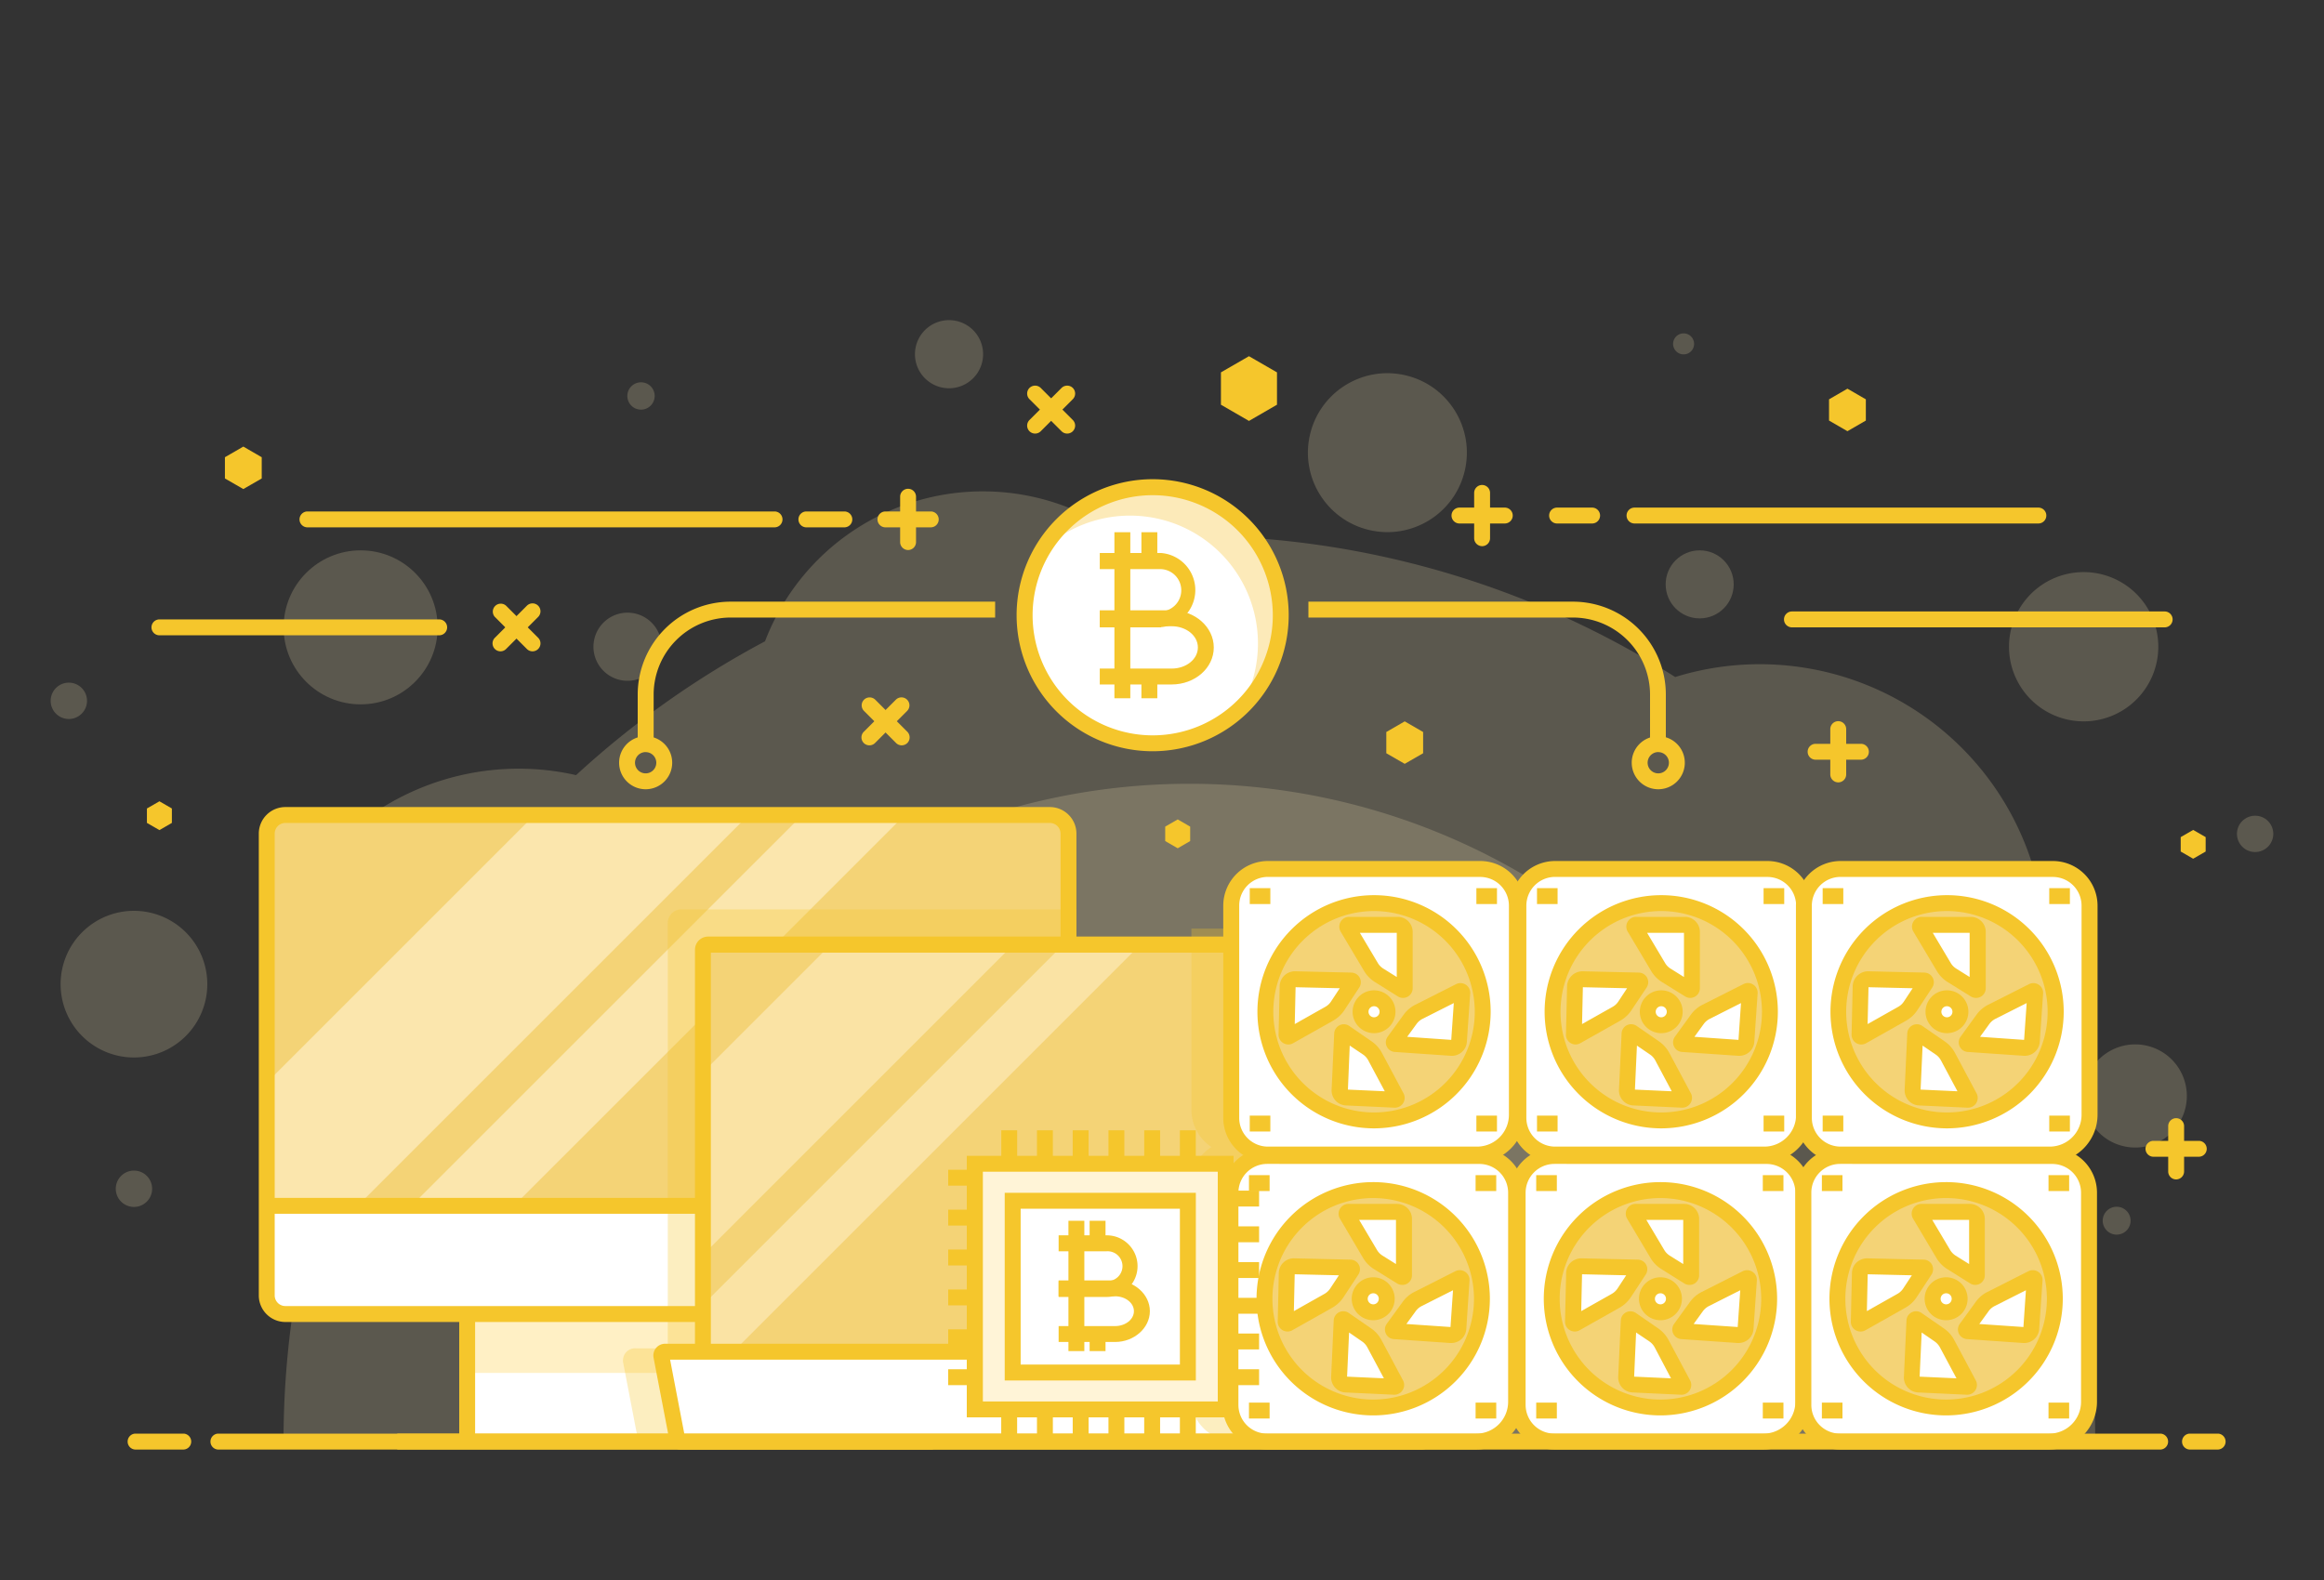 <svg id="Layer_1" data-name="Layer 1" xmlns="http://www.w3.org/2000/svg" viewBox="0 0 500 340"><rect x="0" y="0" width="500" height="340" fill="#333333" stroke="none"/><defs><style>.cls-1{opacity:0.2;}.cls-2{fill:#fceab9;}.cls-3{fill:#fff;}.cls-4{fill:#fff0c5;}.cls-5{fill:#f4d376;}.cls-6{opacity:0.6;}.cls-7{fill:#fff3d2;}.cls-8{fill:#f5c62c;}.cls-9{opacity:0.3;}.cls-10{opacity:0.5;}.cls-11{fill:#fff4d7;}</style></defs><g class="cls-1"><path class="cls-2" d="M450.78,310.22A194.26,194.26,0,0,0,434,231a61.45,61.45,0,0,0-73.59-85.31,194,194,0,0,0-104.51-30.38q-7.18,0-14.24.52A50.19,50.19,0,0,0,164.59,138a196,196,0,0,0-40.65,28.8,55.63,55.63,0,0,0-55.36,89.52A194.89,194.89,0,0,0,61,310.22Z"/></g><g class="cls-1"><path class="cls-2" d="M397.47,310.22a141.56,141.56,0,0,0-283.12,0Z"/></g><g class="cls-1"><path class="cls-2" d="M470.49,235.83a11.1,11.1,0,1,1-11.1-11.09A11.1,11.1,0,0,1,470.49,235.83Z"/></g><g class="cls-1"><circle class="cls-2" cx="298.47" cy="97.4" r="17.1" transform="translate(134.9 365.38) rotate(-76.67)"/></g><g class="cls-1"><path class="cls-2" d="M142.34,139.17a7.33,7.33,0,1,1-7.33-7.33A7.33,7.33,0,0,1,142.34,139.17Z"/></g><g class="cls-1"><circle class="cls-2" cx="365.68" cy="125.75" r="7.32"/></g><g class="cls-1"><path class="cls-2" d="M211.51,76.22a7.33,7.33,0,1,1-7.33-7.33A7.33,7.33,0,0,1,211.51,76.22Z"/></g><g class="cls-1"><path class="cls-2" d="M458.39,262.68a3,3,0,1,1-3-3A3,3,0,0,1,458.39,262.68Z"/></g><g class="cls-1"><path class="cls-2" d="M364.48,74a2.26,2.26,0,1,1-2.25-2.26A2.26,2.26,0,0,1,364.48,74Z"/></g><g class="cls-1"><path class="cls-2" d="M140.85,85.2a2.94,2.94,0,1,1-2.93-2.93A2.93,2.93,0,0,1,140.85,85.2Z"/></g><g class="cls-1"><path class="cls-2" d="M18.72,150.81a3.91,3.91,0,1,1-3.9-3.91A3.91,3.91,0,0,1,18.72,150.81Z"/></g><g class="cls-1"><circle class="cls-2" cx="485.18" cy="179.44" r="3.91"/></g><g class="cls-1"><circle class="cls-2" cx="77.59" cy="135" r="16.57"/></g><g class="cls-1"><path class="cls-2" d="M32.73,255.81a3.91,3.91,0,1,1-3.91-3.91A3.91,3.91,0,0,1,32.73,255.81Z"/></g><g class="cls-1"><path class="cls-2" d="M464.35,139.17a16.06,16.06,0,1,1-16.06-16.06A16.06,16.06,0,0,1,464.35,139.17Z"/></g><g class="cls-1"><path class="cls-2" d="M44.6,211.75A15.78,15.78,0,1,1,28.82,196,15.78,15.78,0,0,1,44.6,211.75Z"/></g><rect class="cls-3" x="100.51" y="280.67" width="84.24" height="29.55"/><rect class="cls-4" x="100.51" y="280.67" width="84.24" height="14.77"/><rect class="cls-3" x="57.56" y="175.38" width="172.5" height="107.38" rx="4.01"/><path class="cls-5" d="M226.05,175.38a4,4,0,0,1,4,4V258.7H57.56V179.39a4,4,0,0,1,4-4Z"/><g class="cls-6"><polygon class="cls-7" points="89.3 258.69 111.34 258.69 194.66 175.38 172.62 175.38 89.3 258.69"/><polygon class="cls-7" points="114.99 175.38 57.56 232.81 57.56 258.69 77.74 258.69 161.05 175.38 114.99 175.38"/></g><path class="cls-8" d="M225.88,284.48H61.39a5.72,5.72,0,0,1-5.71-5.72V179.39a5.72,5.72,0,0,1,5.71-5.72H225.88a5.72,5.72,0,0,1,5.71,5.72v99.37A5.72,5.72,0,0,1,225.88,284.48ZM61.39,177.09a2.3,2.3,0,0,0-2.29,2.3v99.37a2.3,2.3,0,0,0,2.29,2.29H225.88a2.3,2.3,0,0,0,2.29-2.29V179.39a2.3,2.3,0,0,0-2.29-2.3Z"/><rect class="cls-8" x="98.8" y="282.76" width="3.42" height="27.45"/><rect class="cls-8" x="183.04" y="282.76" width="3.42" height="27.45"/><rect class="cls-8" x="85.47" y="308.5" width="115.25" height="3.42"/><rect class="cls-8" x="57.39" y="257.77" width="172.5" height="3.42"/><g class="cls-9"><path class="cls-8" d="M200.72,306.79H186.46v-24h39.42a5.71,5.71,0,0,0,5.71-5.71V195.69h-85a2.93,2.93,0,0,0-2.92,2.93v91.52h-7.05a2.61,2.61,0,0,0-2,.95,2.65,2.65,0,0,0-.55,2.15l3.27,17h63.38Z"/></g><rect class="cls-5" x="152.31" y="202.53" width="148.72" height="98.01"/><g class="cls-10"><polygon class="cls-7" points="246.1 202.53 229.5 202.53 152.31 279.72 152.31 296.32 246.1 202.53"/><polygon class="cls-7" points="152.31 229.69 152.31 268.97 218.75 202.53 179.47 202.53 152.31 229.69"/></g><path class="cls-3" d="M305.89,310.22H146.41a.72.72,0,0,1-.71-.59l-3.42-17.77a.83.83,0,0,1,.82-1H215l3.72,3.71h14.86l3.71-3.71H309.2a.82.82,0,0,1,.81,1l-3.41,17.77A.72.72,0,0,1,305.89,310.22Z"/><path class="cls-8" d="M305.89,311.93H146.41a2.44,2.44,0,0,1-2.39-2l-3.41-17.77a2.53,2.53,0,0,1,2.49-3h72.61l3.72,3.71h13.44l3.71-3.71H309.2a2.53,2.53,0,0,1,2.49,3L308.28,310A2.43,2.43,0,0,1,305.89,311.93ZM147.22,308.5H305.07l3.06-15.91H238l-3.71,3.72H218l-3.72-3.72H144.17Z"/><path class="cls-8" d="M302.78,291.16h-3.42V205H152.94v86.2h-3.42V204.38a2.84,2.84,0,0,1,2.83-2.84H300a2.84,2.84,0,0,1,2.83,2.84Z"/><path class="cls-8" d="M438.55,112.65H351.66a1.71,1.71,0,0,1,0-3.42h86.89a1.71,1.71,0,0,1,0,3.42Z"/><path class="cls-8" d="M94.49,136.71H34.3a1.71,1.71,0,1,1,0-3.42H94.49a1.71,1.71,0,0,1,0,3.42Z"/><path class="cls-8" d="M166.64,113.48H66.15a1.71,1.71,0,0,1,0-3.42H166.64a1.71,1.71,0,1,1,0,3.42Z"/><path class="cls-8" d="M181.66,113.48h-8.17a1.71,1.71,0,0,1,0-3.42h8.17a1.71,1.71,0,1,1,0,3.42Z"/><path class="cls-8" d="M342.53,112.65H335a1.71,1.71,0,0,1,0-3.42h7.54a1.71,1.71,0,1,1,0,3.42Z"/><path class="cls-8" d="M323.75,112.65H314a1.71,1.71,0,1,1,0-3.42h9.75a1.71,1.71,0,1,1,0,3.42Z"/><path class="cls-8" d="M318.87,117.53a1.72,1.72,0,0,1-1.71-1.71v-9.75a1.71,1.71,0,1,1,3.42,0v9.75A1.71,1.71,0,0,1,318.87,117.53Z"/><path class="cls-8" d="M473.06,248.92h-9.75a1.71,1.71,0,0,1,0-3.42h9.75a1.71,1.71,0,0,1,0,3.42Z"/><path class="cls-8" d="M468.19,253.8a1.71,1.71,0,0,1-1.71-1.72v-9.75a1.71,1.71,0,1,1,3.42,0v9.75A1.72,1.72,0,0,1,468.19,253.8Z"/><path class="cls-8" d="M200.25,113.48H190.5a1.71,1.71,0,1,1,0-3.42h9.75a1.71,1.71,0,1,1,0,3.42Z"/><path class="cls-8" d="M195.37,118.36a1.72,1.72,0,0,1-1.71-1.71v-9.76a1.71,1.71,0,0,1,3.42,0v9.76A1.71,1.71,0,0,1,195.37,118.36Z"/><path class="cls-8" d="M400.37,163.48h-9.75a1.71,1.71,0,0,1,0-3.42h9.75a1.71,1.71,0,0,1,0,3.42Z"/><path class="cls-8" d="M395.49,168.36a1.72,1.72,0,0,1-1.71-1.71V156.9a1.71,1.71,0,1,1,3.42,0v9.75A1.71,1.71,0,0,1,395.49,168.36Z"/><path class="cls-8" d="M222.7,93.3a1.73,1.73,0,0,1-1.21-.5,1.71,1.71,0,0,1,0-2.42l6.9-6.9a1.73,1.73,0,0,1,2.42,0,1.71,1.71,0,0,1,0,2.42l-6.9,6.9A1.71,1.71,0,0,1,222.7,93.3Z"/><path class="cls-8" d="M229.6,93.3a1.71,1.71,0,0,1-1.21-.5l-6.9-6.9a1.71,1.71,0,0,1,0-2.42,1.73,1.73,0,0,1,2.42,0l6.9,6.9a1.71,1.71,0,0,1,0,2.42A1.73,1.73,0,0,1,229.6,93.3Z"/><path class="cls-8" d="M187.05,160.39a1.73,1.73,0,0,1-1.21-.5,1.71,1.71,0,0,1,0-2.42l6.9-6.9a1.71,1.71,0,0,1,2.42,2.42l-6.9,6.9A1.71,1.71,0,0,1,187.05,160.39Z"/><path class="cls-8" d="M194,160.39a1.71,1.71,0,0,1-1.21-.5l-6.9-6.9a1.71,1.71,0,0,1,0-2.42,1.73,1.73,0,0,1,2.42,0l6.9,6.9a1.73,1.73,0,0,1,0,2.42A1.75,1.75,0,0,1,194,160.39Z"/><path class="cls-8" d="M107.67,140.16a1.71,1.71,0,0,1-1.2-2.92l6.89-6.9a1.71,1.71,0,0,1,2.42,2.42l-6.9,6.9A1.71,1.71,0,0,1,107.67,140.16Z"/><path class="cls-8" d="M114.57,140.16a1.71,1.71,0,0,1-1.21-.5l-6.89-6.9a1.71,1.71,0,0,1,2.41-2.42l6.9,6.9a1.71,1.71,0,0,1,0,2.42A1.73,1.73,0,0,1,114.57,140.16Z"/><polygon class="cls-8" points="36.98 177.08 34.3 178.63 31.61 177.08 31.61 173.98 34.3 172.43 36.98 173.98 36.98 177.08"/><polygon class="cls-8" points="474.54 183.24 471.85 184.79 469.17 183.24 469.17 180.14 471.85 178.59 474.54 180.14 474.54 183.24"/><polygon class="cls-8" points="256.06 180.99 253.38 182.54 250.69 180.99 250.69 177.88 253.38 176.33 256.06 177.88 256.06 180.99"/><polygon class="cls-8" points="274.74 87.09 268.71 90.58 262.68 87.09 262.68 80.13 268.71 76.65 274.74 80.13 274.74 87.09"/><polygon class="cls-8" points="56.31 102.96 52.35 105.24 48.39 102.96 48.39 98.39 52.35 96.1 56.31 98.39 56.31 102.96"/><polygon class="cls-8" points="401.43 90.5 397.47 92.79 393.51 90.5 393.51 85.93 397.47 83.64 401.43 85.93 401.43 90.5"/><polygon class="cls-8" points="306.18 162.09 302.22 164.37 298.26 162.09 298.26 157.52 302.22 155.23 306.18 157.52 306.18 162.09"/><path class="cls-8" d="M465.72,135H385.53a1.71,1.71,0,1,1,0-3.42h80.19a1.71,1.71,0,0,1,0,3.42Z"/><g class="cls-9"><path class="cls-8" d="M308.28,308.24l3.41-17.77a2.53,2.53,0,0,0-2.49-3h-6.42V202.67a2.84,2.84,0,0,0-2.83-2.84H256.33v39a9.63,9.63,0,0,0,4.31,8,9.58,9.58,0,0,0-4.48,8.09v45.67a9.62,9.62,0,0,0,9.61,9.61h40.12A2.44,2.44,0,0,0,308.28,308.24Z"/></g><path class="cls-3" d="M318.29,248.75H272.61a7.9,7.9,0,0,0-7.89,7.9v45.67a7.9,7.9,0,0,0,7.89,7.9h45a8.56,8.56,0,0,0,8.56-8.56v-45A7.9,7.9,0,0,0,318.29,248.75Z"/><path class="cls-8" d="M317.62,311.93h-45a9.62,9.62,0,0,1-9.6-9.61V256.65a9.62,9.62,0,0,1,9.6-9.61h45.68a9.62,9.62,0,0,1,9.6,9.61v45A10.29,10.29,0,0,1,317.62,311.93Zm-45-61.47a6.19,6.19,0,0,0-6.18,6.19v45.67a6.18,6.18,0,0,0,6.18,6.18h45a6.85,6.85,0,0,0,6.85-6.84v-45a6.19,6.19,0,0,0-6.18-6.19Z"/><path class="cls-5" d="M318.83,279.48a23.38,23.38,0,1,1-23.38-23.38A23.39,23.39,0,0,1,318.83,279.48Z"/><path class="cls-3" d="M298.35,279.48a2.9,2.9,0,1,1-2.9-2.9A2.9,2.9,0,0,1,298.35,279.48Z"/><path class="cls-8" d="M295.45,284.1a4.62,4.62,0,1,1,4.61-4.62A4.62,4.62,0,0,1,295.45,284.1Zm0-5.8a1.19,1.19,0,1,0,1.19,1.18A1.18,1.18,0,0,0,295.45,278.3Z"/><path class="cls-8" d="M295.45,304.58a25.1,25.1,0,1,1,25.09-25.1A25.12,25.12,0,0,1,295.45,304.58Zm0-46.77a21.68,21.68,0,1,0,21.67,21.67A21.7,21.7,0,0,0,295.45,257.81Z"/><path class="cls-3" d="M301.5,274.74l-5-3.1a5.26,5.26,0,0,1-1.75-1.79l-5-8.48a.39.39,0,0,1,.33-.59h10.46a1.52,1.52,0,0,1,1.51,1.51v12.14A.36.36,0,0,1,301.5,274.74Z"/><path class="cls-3" d="M290.84,273.33l-3.21,4.89a5.29,5.29,0,0,1-1.82,1.7l-8.6,4.85a.39.39,0,0,1-.58-.35l.24-10.45a1.51,1.51,0,0,1,1.54-1.48l12.14.28A.36.36,0,0,1,290.84,273.33Z"/><path class="cls-3" d="M289.19,284l4.81,3.32a5.15,5.15,0,0,1,1.66,1.87l4.65,8.7a.39.39,0,0,1-.36.58l-10.44-.48a1.51,1.51,0,0,1-1.44-1.58l.55-12.13A.37.37,0,0,1,289.19,284Z"/><path class="cls-3" d="M299.77,285.84l3.43-4.73a5.4,5.4,0,0,1,1.9-1.62l8.82-4.45a.39.39,0,0,1,.56.38l-.72,10.43a1.51,1.51,0,0,1-1.61,1.4L300,286.42A.36.36,0,0,1,299.77,285.84Z"/><path class="cls-8" d="M301.69,276.5a2.06,2.06,0,0,1-1.1-.31l-5-3.1a7.14,7.14,0,0,1-2.31-2.36l-5-8.49a2.07,2.07,0,0,1,0-2.11,2.11,2.11,0,0,1,1.82-1.06h10.46a3.22,3.22,0,0,1,3.22,3.22v12.14a2.08,2.08,0,0,1-1.07,1.82A2.06,2.06,0,0,1,301.69,276.5Zm-9.28-14,3.85,6.49a3.62,3.62,0,0,0,1.19,1.21l2.89,1.81v-9.51Z"/><path class="cls-8" d="M277,286.53a2.1,2.1,0,0,1-2.1-2.15l.23-10.45a3.23,3.23,0,0,1,3.3-3.15l12.14.28a2.07,2.07,0,0,1,1.68,3.21l-3.21,4.89a7.11,7.11,0,0,1-2.41,2.25l-8.6,4.85A2.11,2.11,0,0,1,277,286.53Zm1.55-12.32-.18,7.93,6.58-3.71a3.66,3.66,0,0,0,1.23-1.15l1.88-2.85Z"/><path class="cls-8" d="M300,300.13h-.09l-10.45-.49a3.23,3.23,0,0,1-3.07-3.36l.55-12.13a2.07,2.07,0,0,1,3.25-1.61l4.82,3.33a7,7,0,0,1,2.19,2.46l4.65,8.71a2.1,2.1,0,0,1-1.85,3.09Zm-10.18-3.89,7.92.36-3.56-6.66a3.48,3.48,0,0,0-1.12-1.26l-2.81-1.94Z"/><path class="cls-8" d="M312.25,289H312l-12.11-.84a2,2,0,0,1-1.73-1.19,2.07,2.07,0,0,1,.19-2.09l3.44-4.74a6.88,6.88,0,0,1,2.51-2.13l8.81-4.46a2.11,2.11,0,0,1,3.05,2L315.47,286A3.23,3.23,0,0,1,312.25,289Zm-9.67-4.09,9.49.65.54-7.91-6.74,3.4a3.64,3.64,0,0,0-1.28,1.09Z"/><rect class="cls-8" x="268.71" y="252.88" width="4.44" height="3.42"/><rect class="cls-8" x="317.47" y="252.88" width="4.44" height="3.42"/><rect class="cls-8" x="268.71" y="301.83" width="4.44" height="3.42"/><rect class="cls-8" x="317.47" y="301.83" width="4.44" height="3.42"/><path class="cls-3" d="M380.08,248.75H334.41a7.9,7.9,0,0,0-7.9,7.9v45.67a7.9,7.9,0,0,0,7.9,7.9h45a8.57,8.57,0,0,0,8.56-8.56v-45A7.9,7.9,0,0,0,380.08,248.75Z"/><path class="cls-8" d="M379.42,311.93h-45a9.62,9.62,0,0,1-9.61-9.61V256.65a9.62,9.62,0,0,1,9.61-9.61h45.67a9.62,9.62,0,0,1,9.61,9.61v45A10.29,10.29,0,0,1,379.42,311.93Zm-45-61.47a6.2,6.2,0,0,0-6.19,6.19v45.67a6.19,6.19,0,0,0,6.19,6.18h45a6.86,6.86,0,0,0,6.85-6.84v-45a6.2,6.2,0,0,0-6.19-6.19Z"/><circle class="cls-5" cx="357.25" cy="279.48" r="23.38" transform="translate(-92.99 334.47) rotate(-45)"/><path class="cls-3" d="M360.15,279.48a2.91,2.91,0,1,1-2.9-2.9A2.9,2.9,0,0,1,360.15,279.48Z"/><path class="cls-8" d="M357.24,284.1a4.62,4.62,0,1,1,4.62-4.62A4.62,4.62,0,0,1,357.24,284.1Zm0-5.8a1.19,1.19,0,1,0,1.19,1.18A1.18,1.18,0,0,0,357.24,278.3Z"/><path class="cls-8" d="M357.24,304.58a25.1,25.1,0,1,1,25.1-25.1A25.13,25.13,0,0,1,357.24,304.58Zm0-46.77a21.68,21.68,0,1,0,21.68,21.67A21.71,21.71,0,0,0,357.24,257.81Z"/><path class="cls-3" d="M363.29,274.74l-5-3.1a5.32,5.32,0,0,1-1.74-1.79l-5-8.48a.39.39,0,0,1,.34-.59h10.45a1.52,1.52,0,0,1,1.52,1.51v12.14A.37.37,0,0,1,363.29,274.74Z"/><path class="cls-3" d="M352.64,273.33l-3.21,4.89a5.32,5.32,0,0,1-1.83,1.7l-8.6,4.85a.39.39,0,0,1-.58-.35l.24-10.45a1.51,1.51,0,0,1,1.55-1.48l12.13.28A.36.36,0,0,1,352.64,273.33Z"/><path class="cls-3" d="M351,284l4.81,3.32a5.34,5.34,0,0,1,1.66,1.87l4.65,8.7a.4.4,0,0,1-.36.58l-10.45-.48a1.52,1.52,0,0,1-1.44-1.58l.56-12.13A.36.36,0,0,1,351,284Z"/><path class="cls-3" d="M361.57,285.84l3.43-4.73a5.31,5.31,0,0,1,1.9-1.62l8.81-4.45a.39.39,0,0,1,.56.38l-.71,10.43a1.51,1.51,0,0,1-1.62,1.4l-12.11-.83A.36.36,0,0,1,361.57,285.84Z"/><path class="cls-8" d="M363.49,276.5a2.09,2.09,0,0,1-1.11-.31l-4.95-3.1a7,7,0,0,1-2.31-2.36l-5.05-8.49a2.1,2.1,0,0,1,1.81-3.17h10.45a3.23,3.23,0,0,1,3.23,3.22v12.14a2.05,2.05,0,0,1-2.07,2.07Zm-9.29-14,3.86,6.49a3.69,3.69,0,0,0,1.18,1.21l2.9,1.81v-9.51Z"/><path class="cls-8" d="M338.81,286.53a2.1,2.1,0,0,1-2.1-2.15l.24-10.45a3.24,3.24,0,0,1,1-2.26,3.36,3.36,0,0,1,2.3-.89l12.13.28a2.08,2.08,0,0,1,1.79,1.1,2.1,2.1,0,0,1-.1,2.11l-3.21,4.89a7.24,7.24,0,0,1-2.42,2.25l-8.6,4.85A2.09,2.09,0,0,1,338.81,286.53Zm1.56-12.32-.18,7.93,6.57-3.71a3.69,3.69,0,0,0,1.24-1.15l1.87-2.85Z"/><path class="cls-8" d="M361.77,300.13h-.1l-10.44-.49a3.23,3.23,0,0,1-3.08-3.36l.56-12.13a2.07,2.07,0,0,1,1.15-1.76,2.11,2.11,0,0,1,2.1.15l4.81,3.33a7.13,7.13,0,0,1,2.2,2.46l4.65,8.71a2.1,2.1,0,0,1-1.85,3.09Zm-10.19-3.89,7.93.36L356,289.94a3.67,3.67,0,0,0-1.12-1.26L352,286.74Z"/><path class="cls-8" d="M374.05,289h-.23l-12.1-.84a2.07,2.07,0,0,1-1.54-3.28l3.43-4.74a7,7,0,0,1,2.52-2.13l8.81-4.46a2.12,2.12,0,0,1,2.12.14,2.08,2.08,0,0,1,.92,1.89L377.26,286a3.22,3.22,0,0,1-3.21,3Zm-9.67-4.09,9.48.65.55-7.91-6.74,3.4a3.67,3.67,0,0,0-1.29,1.09Z"/><rect class="cls-8" x="330.51" y="252.88" width="4.44" height="3.42"/><rect class="cls-8" x="379.26" y="252.88" width="4.44" height="3.42"/><rect class="cls-8" x="330.51" y="301.83" width="4.44" height="3.42"/><rect class="cls-8" x="379.26" y="301.83" width="4.44" height="3.42"/><path class="cls-3" d="M441.54,248.75H395.87a7.9,7.9,0,0,0-7.89,7.9v45.67a7.9,7.9,0,0,0,7.89,7.9h45a8.56,8.56,0,0,0,8.56-8.56v-45A7.9,7.9,0,0,0,441.54,248.75Z"/><path class="cls-8" d="M440.88,311.93h-45a9.61,9.61,0,0,1-9.6-9.61V256.65a9.61,9.61,0,0,1,9.6-9.61h45.67a9.62,9.62,0,0,1,9.61,9.61v45A10.29,10.29,0,0,1,440.88,311.93Zm-45-61.47a6.19,6.19,0,0,0-6.18,6.19v45.67a6.18,6.18,0,0,0,6.18,6.18h45a6.85,6.85,0,0,0,6.85-6.84v-45a6.2,6.2,0,0,0-6.19-6.19Z"/><path class="cls-5" d="M442.09,279.48a23.38,23.38,0,1,1-23.38-23.38A23.39,23.39,0,0,1,442.09,279.48Z"/><path class="cls-3" d="M421.61,279.48a2.9,2.9,0,1,1-2.9-2.9A2.9,2.9,0,0,1,421.61,279.48Z"/><path class="cls-8" d="M418.71,284.1a4.62,4.62,0,1,1,4.61-4.62A4.61,4.61,0,0,1,418.71,284.1Zm0-5.8a1.19,1.19,0,1,0,1.19,1.18A1.18,1.18,0,0,0,418.71,278.3Z"/><path class="cls-8" d="M418.71,304.58a25.1,25.1,0,1,1,25.09-25.1A25.13,25.13,0,0,1,418.71,304.58Zm0-46.77a21.68,21.68,0,1,0,21.67,21.67A21.7,21.7,0,0,0,418.71,257.81Z"/><path class="cls-3" d="M424.75,274.74l-4.95-3.1a5.26,5.26,0,0,1-1.75-1.79l-5-8.48a.39.39,0,0,1,.33-.59H423.8a1.52,1.52,0,0,1,1.51,1.51v12.14A.37.37,0,0,1,424.75,274.74Z"/><path class="cls-3" d="M414.1,273.33l-3.21,4.89a5.32,5.32,0,0,1-1.83,1.7l-8.6,4.85a.39.39,0,0,1-.58-.35l.24-10.45a1.52,1.52,0,0,1,1.55-1.48l12.13.28A.36.36,0,0,1,414.1,273.33Z"/><path class="cls-3" d="M412.45,284l4.81,3.32a5.34,5.34,0,0,1,1.66,1.87l4.65,8.7a.4.4,0,0,1-.36.58l-10.44-.48a1.52,1.52,0,0,1-1.45-1.58l.56-12.13A.36.36,0,0,1,412.45,284Z"/><path class="cls-3" d="M423,285.84l3.43-4.73a5.4,5.4,0,0,1,1.9-1.62l8.81-4.45a.4.4,0,0,1,.57.38L437,285.85a1.51,1.51,0,0,1-1.62,1.4l-12.1-.83A.36.36,0,0,1,423,285.84Z"/><path class="cls-8" d="M425,276.5a2.09,2.09,0,0,1-1.11-.31l-4.95-3.1a7,7,0,0,1-2.31-2.36l-5.05-8.49a2.1,2.1,0,0,1,1.81-3.17H423.8a3.22,3.22,0,0,1,3.22,3.22v12.14A2.05,2.05,0,0,1,425,276.5Zm-9.29-14,3.86,6.49a3.69,3.69,0,0,0,1.18,1.21l2.9,1.81v-9.51Z"/><path class="cls-8" d="M400.28,286.53a2.07,2.07,0,0,1-1.08-.3,2.11,2.11,0,0,1-1-1.85l.24-10.45a3.24,3.24,0,0,1,1-2.26,3.34,3.34,0,0,1,2.3-.89l12.13.28a2.05,2.05,0,0,1,1.79,1.1,2.1,2.1,0,0,1-.1,2.11l-3.21,4.89a7.05,7.05,0,0,1-2.42,2.25l-8.59,4.85A2.11,2.11,0,0,1,400.28,286.53Zm1.55-12.32-.18,7.93,6.57-3.71a3.6,3.6,0,0,0,1.24-1.15l1.87-2.85Z"/><path class="cls-8" d="M423.23,300.13h-.09l-10.45-.49a3.2,3.2,0,0,1-3.07-3.36l.55-12.13a2.07,2.07,0,0,1,3.25-1.61l4.81,3.33a6.93,6.93,0,0,1,2.2,2.46l4.65,8.71a2.1,2.1,0,0,1-1.85,3.09ZM413,296.24l7.93.36-3.56-6.66a3.67,3.67,0,0,0-1.12-1.26l-2.81-1.94Z"/><path class="cls-8" d="M435.51,289h-.22l-12.11-.84a2.07,2.07,0,0,1-1.54-3.28l3.44-4.74a6.88,6.88,0,0,1,2.51-2.13l8.81-4.46a2.12,2.12,0,0,1,2.11.13,2.09,2.09,0,0,1,.93,1.9L438.72,286A3.21,3.21,0,0,1,435.51,289Zm-9.67-4.09,9.49.65.54-7.91-6.74,3.4a3.55,3.55,0,0,0-1.28,1.09Z"/><rect class="cls-8" x="391.97" y="252.88" width="4.43" height="3.42"/><rect class="cls-8" x="440.73" y="252.88" width="4.44" height="3.42"/><rect class="cls-8" x="391.97" y="301.83" width="4.43" height="3.42"/><rect class="cls-8" x="440.73" y="301.83" width="4.44" height="3.42"/><path class="cls-3" d="M318.45,187H272.78a7.89,7.89,0,0,0-7.89,7.89v45.67a7.9,7.9,0,0,0,7.89,7.9h45a8.56,8.56,0,0,0,8.56-8.56v-45A7.9,7.9,0,0,0,318.45,187Z"/><path class="cls-8" d="M317.79,250.16h-45a9.62,9.62,0,0,1-9.61-9.6V194.88a9.62,9.62,0,0,1,9.61-9.6h45.67a9.62,9.62,0,0,1,9.61,9.6v45A10.29,10.29,0,0,1,317.79,250.16Zm-45-61.46a6.18,6.18,0,0,0-6.18,6.18v45.68a6.18,6.18,0,0,0,6.18,6.18h45a6.86,6.86,0,0,0,6.85-6.85v-45a6.19,6.19,0,0,0-6.19-6.18Z"/><path class="cls-5" d="M319,217.72a23.39,23.39,0,1,1-23.38-23.38A23.38,23.38,0,0,1,319,217.72Z"/><path class="cls-3" d="M298.52,217.72a2.9,2.9,0,1,1-2.9-2.9A2.9,2.9,0,0,1,298.52,217.72Z"/><path class="cls-8" d="M295.62,222.33a4.61,4.61,0,1,1,4.61-4.61A4.62,4.62,0,0,1,295.62,222.33Zm0-5.8a1.19,1.19,0,1,0,0,2.38,1.19,1.19,0,0,0,0-2.38Z"/><path class="cls-8" d="M295.62,242.81a25.09,25.09,0,1,1,25.09-25.09A25.13,25.13,0,0,1,295.62,242.81Zm0-46.76a21.67,21.67,0,1,0,21.67,21.67A21.69,21.69,0,0,0,295.62,196.05Z"/><path class="cls-3" d="M301.66,213l-5-3.1a5.38,5.38,0,0,1-1.74-1.78l-5-8.49a.39.39,0,0,1,.34-.59h10.46a1.52,1.52,0,0,1,1.51,1.52v12.13A.36.36,0,0,1,301.66,213Z"/><path class="cls-3" d="M291,211.56l-3.21,4.89a5.23,5.23,0,0,1-1.83,1.7l-8.6,4.85a.39.39,0,0,1-.58-.34L277,212.2a1.52,1.52,0,0,1,1.55-1.48l12.13.28A.37.37,0,0,1,291,211.56Z"/><path class="cls-3" d="M289.36,222.18l4.81,3.33a5.39,5.39,0,0,1,1.66,1.86l4.65,8.71a.39.39,0,0,1-.36.57l-10.44-.48a1.52,1.52,0,0,1-1.45-1.58l.56-12.12A.36.36,0,0,1,289.36,222.18Z"/><path class="cls-3" d="M299.94,224.08l3.43-4.74a5.37,5.37,0,0,1,1.9-1.61l8.81-4.45a.39.39,0,0,1,.57.37l-.72,10.43a1.52,1.52,0,0,1-1.62,1.41l-12.1-.84A.36.36,0,0,1,299.94,224.08Z"/><path class="cls-8" d="M301.86,214.74a2.1,2.1,0,0,1-1.11-.32l-4.95-3.1a7,7,0,0,1-2.31-2.36l-5.05-8.48a2.11,2.11,0,0,1,1.81-3.18h10.46a3.23,3.23,0,0,1,3.22,3.23v12.13a2.08,2.08,0,0,1-2.07,2.08Zm-9.29-14,3.86,6.48a3.59,3.59,0,0,0,1.18,1.21l2.9,1.81v-9.5Z"/><path class="cls-8" d="M277.18,224.76a2.1,2.1,0,0,1-2.1-2.14l.24-10.46a3.28,3.28,0,0,1,3.3-3.15l12.13.28a2.08,2.08,0,0,1,1.69,3.21h0l-3.21,4.89a7,7,0,0,1-2.42,2.25l-8.6,4.85A2.09,2.09,0,0,1,277.18,224.76Zm1.56-12.32-.18,7.93,6.57-3.71a3.5,3.5,0,0,0,1.24-1.15l1.87-2.85Z"/><path class="cls-8" d="M300.14,238.36H300l-10.43-.48a3.23,3.23,0,0,1-3.08-3.37l.56-12.12a2.1,2.1,0,0,1,1.15-1.77,2.08,2.08,0,0,1,2.1.16l4.81,3.32a6.93,6.93,0,0,1,2.2,2.46l4.65,8.71a2.1,2.1,0,0,1-1.85,3.09ZM290,234.47l7.93.36-3.56-6.66a3.54,3.54,0,0,0-1.12-1.25L290.39,225Z"/><path class="cls-8" d="M312.42,227.2h-.22l-12.11-.83a2.07,2.07,0,0,1-1.54-3.28l3.44-4.74a7,7,0,0,1,2.51-2.14l8.81-4.45a2.1,2.1,0,0,1,3,2l-.72,10.43A3.22,3.22,0,0,1,312.42,227.2Zm-9.67-4.09,9.48.66.55-7.92-6.74,3.4a3.58,3.58,0,0,0-1.28,1.1Z"/><rect class="cls-8" x="268.88" y="191.12" width="4.43" height="3.42"/><rect class="cls-8" x="317.64" y="191.12" width="4.43" height="3.42"/><rect class="cls-8" x="268.88" y="240.07" width="4.43" height="3.42"/><rect class="cls-8" x="317.64" y="240.07" width="4.43" height="3.42"/><path class="cls-3" d="M380.25,187H334.58a7.9,7.9,0,0,0-7.9,7.89v45.67a7.9,7.9,0,0,0,7.9,7.9h45a8.56,8.56,0,0,0,8.56-8.56v-45A7.89,7.89,0,0,0,380.25,187Z"/><path class="cls-8" d="M379.58,250.16h-45a9.62,9.62,0,0,1-9.61-9.6V194.88a9.62,9.62,0,0,1,9.61-9.6h45.67a9.61,9.61,0,0,1,9.6,9.6v45A10.28,10.28,0,0,1,379.58,250.16Zm-45-61.46a6.19,6.19,0,0,0-6.19,6.18v45.68a6.19,6.19,0,0,0,6.19,6.18h45a6.85,6.85,0,0,0,6.85-6.85v-45a6.18,6.18,0,0,0-6.18-6.18Z"/><path class="cls-5" d="M380.79,217.72a23.38,23.38,0,1,1-23.38-23.38A23.38,23.38,0,0,1,380.79,217.72Z"/><path class="cls-3" d="M360.31,217.72a2.9,2.9,0,1,1-2.9-2.9A2.9,2.9,0,0,1,360.31,217.72Z"/><path class="cls-8" d="M357.41,222.33a4.61,4.61,0,1,1,4.61-4.61A4.62,4.62,0,0,1,357.41,222.33Zm0-5.8a1.19,1.19,0,1,0,1.19,1.19A1.19,1.19,0,0,0,357.41,216.53Z"/><path class="cls-8" d="M357.41,242.81a25.09,25.09,0,1,1,25.09-25.09A25.12,25.12,0,0,1,357.41,242.81Zm0-46.76a21.67,21.67,0,1,0,21.67,21.67A21.69,21.69,0,0,0,357.41,196.05Z"/><path class="cls-3" d="M363.46,213l-5-3.1a5.38,5.38,0,0,1-1.74-1.78l-5.05-8.49A.39.39,0,0,1,352,199H362.5a1.51,1.51,0,0,1,1.51,1.52v12.13A.36.36,0,0,1,363.46,213Z"/><path class="cls-3" d="M352.8,211.56l-3.21,4.89a5.2,5.2,0,0,1-1.82,1.7l-8.6,4.85a.39.39,0,0,1-.58-.34l.24-10.46a1.52,1.52,0,0,1,1.55-1.48l12.13.28A.36.36,0,0,1,352.8,211.56Z"/><path class="cls-3" d="M351.15,222.18l4.82,3.33a5.39,5.39,0,0,1,1.66,1.86l4.65,8.71a.39.39,0,0,1-.36.57l-10.45-.48a1.52,1.52,0,0,1-1.44-1.58l.56-12.12A.36.36,0,0,1,351.15,222.18Z"/><path class="cls-3" d="M361.73,224.08l3.44-4.74a5.25,5.25,0,0,1,1.89-1.61l8.82-4.45a.38.38,0,0,1,.56.37l-.72,10.43a1.51,1.51,0,0,1-1.61,1.41L362,224.65A.36.36,0,0,1,361.73,224.08Z"/><path class="cls-8" d="M363.65,214.74a2.1,2.1,0,0,1-1.1-.32l-5-3.1a6.93,6.93,0,0,1-2.3-2.36l-5.05-8.48a2.1,2.1,0,0,1,1.81-3.18H362.5a3.23,3.23,0,0,1,3.22,3.23v12.13a2.08,2.08,0,0,1-2.07,2.08Zm-9.28-14,3.86,6.48a3.57,3.57,0,0,0,1.17,1.21l2.9,1.81v-9.5Z"/><path class="cls-8" d="M339,224.76a2.13,2.13,0,0,1-1.09-.3,2.08,2.08,0,0,1-1-1.84l.24-10.46a3.33,3.33,0,0,1,3.29-3.15l12.14.28a2.07,2.07,0,0,1,1.68,3.22L351,217.39a6.93,6.93,0,0,1-2.41,2.25l-8.6,4.85A2.11,2.11,0,0,1,339,224.76Zm1.55-12.32-.18,7.93,6.58-3.71a3.47,3.47,0,0,0,1.23-1.15l1.88-2.85Z"/><path class="cls-8" d="M361.94,238.36h-.11l-10.44-.48a3.23,3.23,0,0,1-3.07-3.37l.56-12.12a2.06,2.06,0,0,1,3.25-1.61l4.81,3.32a7.13,7.13,0,0,1,2.2,2.46l4.65,8.71a2.12,2.12,0,0,1-.09,2.12A2.07,2.07,0,0,1,361.94,238.36Zm-10.19-3.89,7.92.36-3.55-6.66a3.57,3.57,0,0,0-1.13-1.25L352.18,225Z"/><path class="cls-8" d="M374.21,227.2H374l-12.12-.83a2.07,2.07,0,0,1-1.53-3.28l3.43-4.74a7,7,0,0,1,2.51-2.14l8.82-4.45a2.08,2.08,0,0,1,2.11.13,2.11,2.11,0,0,1,.93,1.89l-.72,10.43A3.23,3.23,0,0,1,374.21,227.2Zm-9.66-4.09,9.48.66.54-7.92-6.73,3.4a3.61,3.61,0,0,0-1.29,1.1Z"/><rect class="cls-8" x="330.68" y="191.12" width="4.43" height="3.42"/><rect class="cls-8" x="379.43" y="191.12" width="4.44" height="3.42"/><rect class="cls-8" x="330.68" y="240.07" width="4.43" height="3.42"/><rect class="cls-8" x="379.43" y="240.07" width="4.44" height="3.42"/><path class="cls-3" d="M441.71,187H396a7.9,7.9,0,0,0-7.9,7.89v45.67a7.9,7.9,0,0,0,7.9,7.9h45a8.56,8.56,0,0,0,8.56-8.56v-45A7.9,7.9,0,0,0,441.71,187Z"/><path class="cls-8" d="M441.05,250.16H396a9.62,9.62,0,0,1-9.61-9.6V194.88a9.62,9.62,0,0,1,9.61-9.6h45.67a9.62,9.62,0,0,1,9.61,9.6v45A10.29,10.29,0,0,1,441.05,250.16ZM396,188.7a6.19,6.19,0,0,0-6.19,6.18v45.68a6.19,6.19,0,0,0,6.19,6.18h45a6.85,6.85,0,0,0,6.84-6.85v-45a6.18,6.18,0,0,0-6.18-6.18Z"/><path class="cls-5" d="M442.26,217.72a23.39,23.39,0,1,1-23.39-23.38A23.39,23.39,0,0,1,442.26,217.72Z"/><path class="cls-3" d="M421.77,217.72a2.9,2.9,0,1,1-2.9-2.9A2.9,2.9,0,0,1,421.77,217.72Z"/><path class="cls-8" d="M418.87,222.33a4.61,4.61,0,1,1,4.62-4.61A4.62,4.62,0,0,1,418.87,222.33Zm0-5.8a1.19,1.19,0,1,0,1.19,1.19A1.19,1.19,0,0,0,418.87,216.53Z"/><path class="cls-8" d="M418.87,242.81A25.09,25.09,0,1,1,444,217.72,25.12,25.12,0,0,1,418.87,242.81Zm0-46.76a21.67,21.67,0,1,0,21.67,21.67A21.7,21.7,0,0,0,418.87,196.05Z"/><path class="cls-3" d="M424.92,213l-5-3.1a5.38,5.38,0,0,1-1.74-1.78l-5.05-8.49a.39.39,0,0,1,.34-.59H424a1.52,1.52,0,0,1,1.52,1.52v12.13A.37.37,0,0,1,424.92,213Z"/><path class="cls-3" d="M414.27,211.56l-3.22,4.89a5.12,5.12,0,0,1-1.82,1.7l-8.6,4.85a.39.39,0,0,1-.58-.34l.24-10.46a1.52,1.52,0,0,1,1.55-1.48L414,211A.37.37,0,0,1,414.27,211.56Z"/><path class="cls-3" d="M412.62,222.18l4.81,3.33a5.39,5.39,0,0,1,1.66,1.86l4.65,8.71a.39.39,0,0,1-.36.57l-10.45-.48a1.52,1.52,0,0,1-1.44-1.58l.56-12.12A.36.36,0,0,1,412.62,222.18Z"/><path class="cls-3" d="M423.19,224.08l3.44-4.74a5.2,5.2,0,0,1,1.9-1.61l8.81-4.45a.38.38,0,0,1,.56.37l-.72,10.43a1.51,1.51,0,0,1-1.61,1.41l-12.11-.84A.36.36,0,0,1,423.19,224.08Z"/><path class="cls-8" d="M425.11,214.74a2.1,2.1,0,0,1-1.1-.32l-5-3.1a7,7,0,0,1-2.3-2.36l-5.05-8.48a2.1,2.1,0,0,1,1.81-3.18H424a3.23,3.23,0,0,1,3.23,3.23v12.13a2.08,2.08,0,0,1-1.07,1.82A2.11,2.11,0,0,1,425.11,214.74Zm-9.28-14,3.86,6.48a3.59,3.59,0,0,0,1.18,1.21l2.89,1.81v-9.5Z"/><path class="cls-8" d="M400.44,224.76a2.16,2.16,0,0,1-1.08-.29,2.14,2.14,0,0,1-1-1.84l.24-10.47a3.33,3.33,0,0,1,3.29-3.15l12.14.28a2.08,2.08,0,0,1,1.69,3.21h0l-3.22,4.89a6.93,6.93,0,0,1-2.41,2.25l-8.6,4.85A2.11,2.11,0,0,1,400.44,224.76ZM402,212.44l-.19,7.93,6.58-3.71a3.47,3.47,0,0,0,1.23-1.15l1.88-2.85Z"/><path class="cls-8" d="M423.4,238.36h-.11l-10.44-.48a3.23,3.23,0,0,1-3.07-3.37l.56-12.12a2.07,2.07,0,0,1,3.25-1.61l4.81,3.32a6.93,6.93,0,0,1,2.2,2.46l4.65,8.71a2.14,2.14,0,0,1-.08,2.12A2.1,2.1,0,0,1,423.4,238.36Zm-10.19-3.89,7.93.36-3.56-6.66a3.57,3.57,0,0,0-1.13-1.25L413.64,225Z"/><path class="cls-8" d="M435.67,227.2h-.21l-12.11-.83a2.07,2.07,0,0,1-1.54-3.28l3.43-4.74a7.09,7.09,0,0,1,2.51-2.14l8.82-4.45a2.1,2.1,0,0,1,3,2l-.72,10.43A3.23,3.23,0,0,1,435.67,227.2ZM426,223.11l9.48.66.55-7.92-6.74,3.4a3.7,3.7,0,0,0-1.29,1.1Z"/><rect class="cls-8" x="392.14" y="191.12" width="4.44" height="3.42"/><rect class="cls-8" x="440.89" y="191.12" width="4.44" height="3.42"/><rect class="cls-8" x="392.14" y="240.07" width="4.44" height="3.42"/><rect class="cls-8" x="440.89" y="240.07" width="4.44" height="3.42"/><circle class="cls-3" cx="248.02" cy="132.4" r="27.55" transform="translate(61.92 343.13) rotate(-76.65)"/><path class="cls-2" d="M248,104.84a27.54,27.54,0,0,0-23.72,13.58,27.52,27.52,0,0,1,42.57,34A27.53,27.53,0,0,0,248,104.84Z"/><path class="cls-8" d="M249.8,135H236.61v-3.42H249.8a4.56,4.56,0,0,0,0-9.11H236.61V119H249.8a8,8,0,0,1,0,15.95Z"/><path class="cls-8" d="M252.08,147.29H236.61v-3.42h15.47c3.11,0,5.64-2,5.64-4.55s-2.53-4.56-5.64-4.56H236.61v-3.42h15.47c5,0,9.06,3.58,9.06,8S257.07,147.29,252.08,147.29Z"/><rect class="cls-8" x="239.76" y="114.53" width="3.42" height="35.73"/><rect class="cls-8" x="245.57" y="114.53" width="3.42" height="6.17"/><rect class="cls-8" x="245.57" y="145.58" width="3.42" height="4.68"/><path class="cls-8" d="M248,161.66a29.27,29.27,0,1,1,29.26-29.26A29.3,29.3,0,0,1,248,161.66Zm0-55.1a25.84,25.84,0,1,0,25.84,25.84A25.87,25.87,0,0,0,248,106.56Z"/><rect class="cls-8" x="204" y="251.72" width="5.74" height="3.42"/><rect class="cls-8" x="204" y="260.31" width="5.74" height="3.42"/><rect class="cls-8" x="204" y="268.89" width="5.74" height="3.42"/><rect class="cls-8" x="204" y="277.48" width="5.74" height="3.42"/><rect class="cls-8" x="204" y="286.06" width="5.74" height="3.42"/><rect class="cls-8" x="204" y="294.65" width="5.74" height="3.42"/><rect class="cls-8" x="263.69" y="256.21" width="7.2" height="3.42"/><rect class="cls-8" x="263.69" y="263.9" width="7.2" height="3.42"/><rect class="cls-8" x="263.69" y="271.59" width="7.2" height="3.42"/><rect class="cls-8" x="263.69" y="279.28" width="7.2" height="3.42"/><rect class="cls-8" x="263.69" y="286.96" width="7.2" height="3.42"/><rect class="cls-8" x="263.69" y="294.65" width="7.2" height="3.42"/><rect class="cls-8" x="215.42" y="243.23" width="3.42" height="7.2"/><rect class="cls-8" x="223.1" y="243.23" width="3.42" height="7.2"/><rect class="cls-8" x="230.79" y="243.23" width="3.42" height="7.2"/><rect class="cls-8" x="238.48" y="243.23" width="3.42" height="7.2"/><rect class="cls-8" x="246.17" y="243.23" width="3.42" height="7.2"/><rect class="cls-8" x="253.85" y="243.23" width="3.42" height="7.2"/><rect class="cls-8" x="215.41" y="303.31" width="3.42" height="6.9"/><rect class="cls-8" x="223.1" y="303.31" width="3.42" height="6.9"/><rect class="cls-8" x="230.79" y="303.31" width="3.42" height="6.9"/><rect class="cls-8" x="238.48" y="303.31" width="3.42" height="6.9"/><rect class="cls-8" x="246.17" y="303.31" width="3.42" height="6.9"/><rect class="cls-8" x="253.85" y="303.31" width="3.42" height="6.9"/><rect class="cls-11" x="209.75" y="250.43" width="53.95" height="52.89"/><rect class="cls-3" x="217.87" y="258.4" width="37.69" height="36.95"/><path class="cls-8" d="M265.4,305H208V248.72H265.4Zm-53.94-3.42H262V252.14H211.46Z"/><path class="cls-8" d="M257.28,297.06H216.16V256.68h41.12Zm-37.69-3.42h34.26V260.11H219.59Z"/><path class="cls-8" d="M238.11,279.09H227.76v-3.42h10.35a3.21,3.21,0,1,0,0-6.41H227.76v-3.43h10.35a6.63,6.63,0,0,1,0,13.26Z"/><path class="cls-8" d="M239.91,288.78H227.76v-3.42h12.15c2.23,0,4.05-1.44,4.05-3.21s-1.82-3.2-4.05-3.2H227.76v-3.42h12.15c4.12,0,7.48,3,7.48,6.62S244,288.78,239.91,288.78Z"/><rect class="cls-8" x="229.87" y="262.7" width="3.42" height="28.04"/><rect class="cls-8" x="234.43" y="262.7" width="3.42" height="4.85"/><rect class="cls-8" x="234.43" y="287.07" width="3.42" height="3.67"/><path class="cls-8" d="M140.63,160H137.2V149.47a20,20,0,0,1,20-20h56.9v3.42H157.2a16.59,16.59,0,0,0-16.57,16.58Z"/><path class="cls-8" d="M358.4,160H355V149.47a16.6,16.6,0,0,0-16.58-16.58H281.5v-3.42h56.9a20,20,0,0,1,20,20Z"/><path class="cls-8" d="M138.91,169.84a5.71,5.71,0,1,1,5.71-5.71A5.71,5.71,0,0,1,138.91,169.84Zm0-8a2.29,2.29,0,1,0,2.29,2.28A2.29,2.29,0,0,0,138.91,161.85Z"/><path class="cls-8" d="M356.78,169.84a5.71,5.71,0,1,1,5.7-5.71A5.71,5.71,0,0,1,356.78,169.84Zm0-8a2.29,2.29,0,1,0,2.28,2.28A2.29,2.29,0,0,0,356.78,161.85Z"/><path class="cls-8" d="M464.87,311.93h-418a1.72,1.72,0,0,1,0-3.43h418a1.72,1.72,0,0,1,0,3.43Z"/><path class="cls-8" d="M477.24,311.93h-6.19a1.72,1.72,0,0,1,0-3.43h6.19a1.72,1.72,0,0,1,0,3.43Z"/><path class="cls-8" d="M39.55,311.93H29.05a1.72,1.72,0,0,1,0-3.43h10.5a1.72,1.72,0,0,1,0,3.43Z"/></svg>